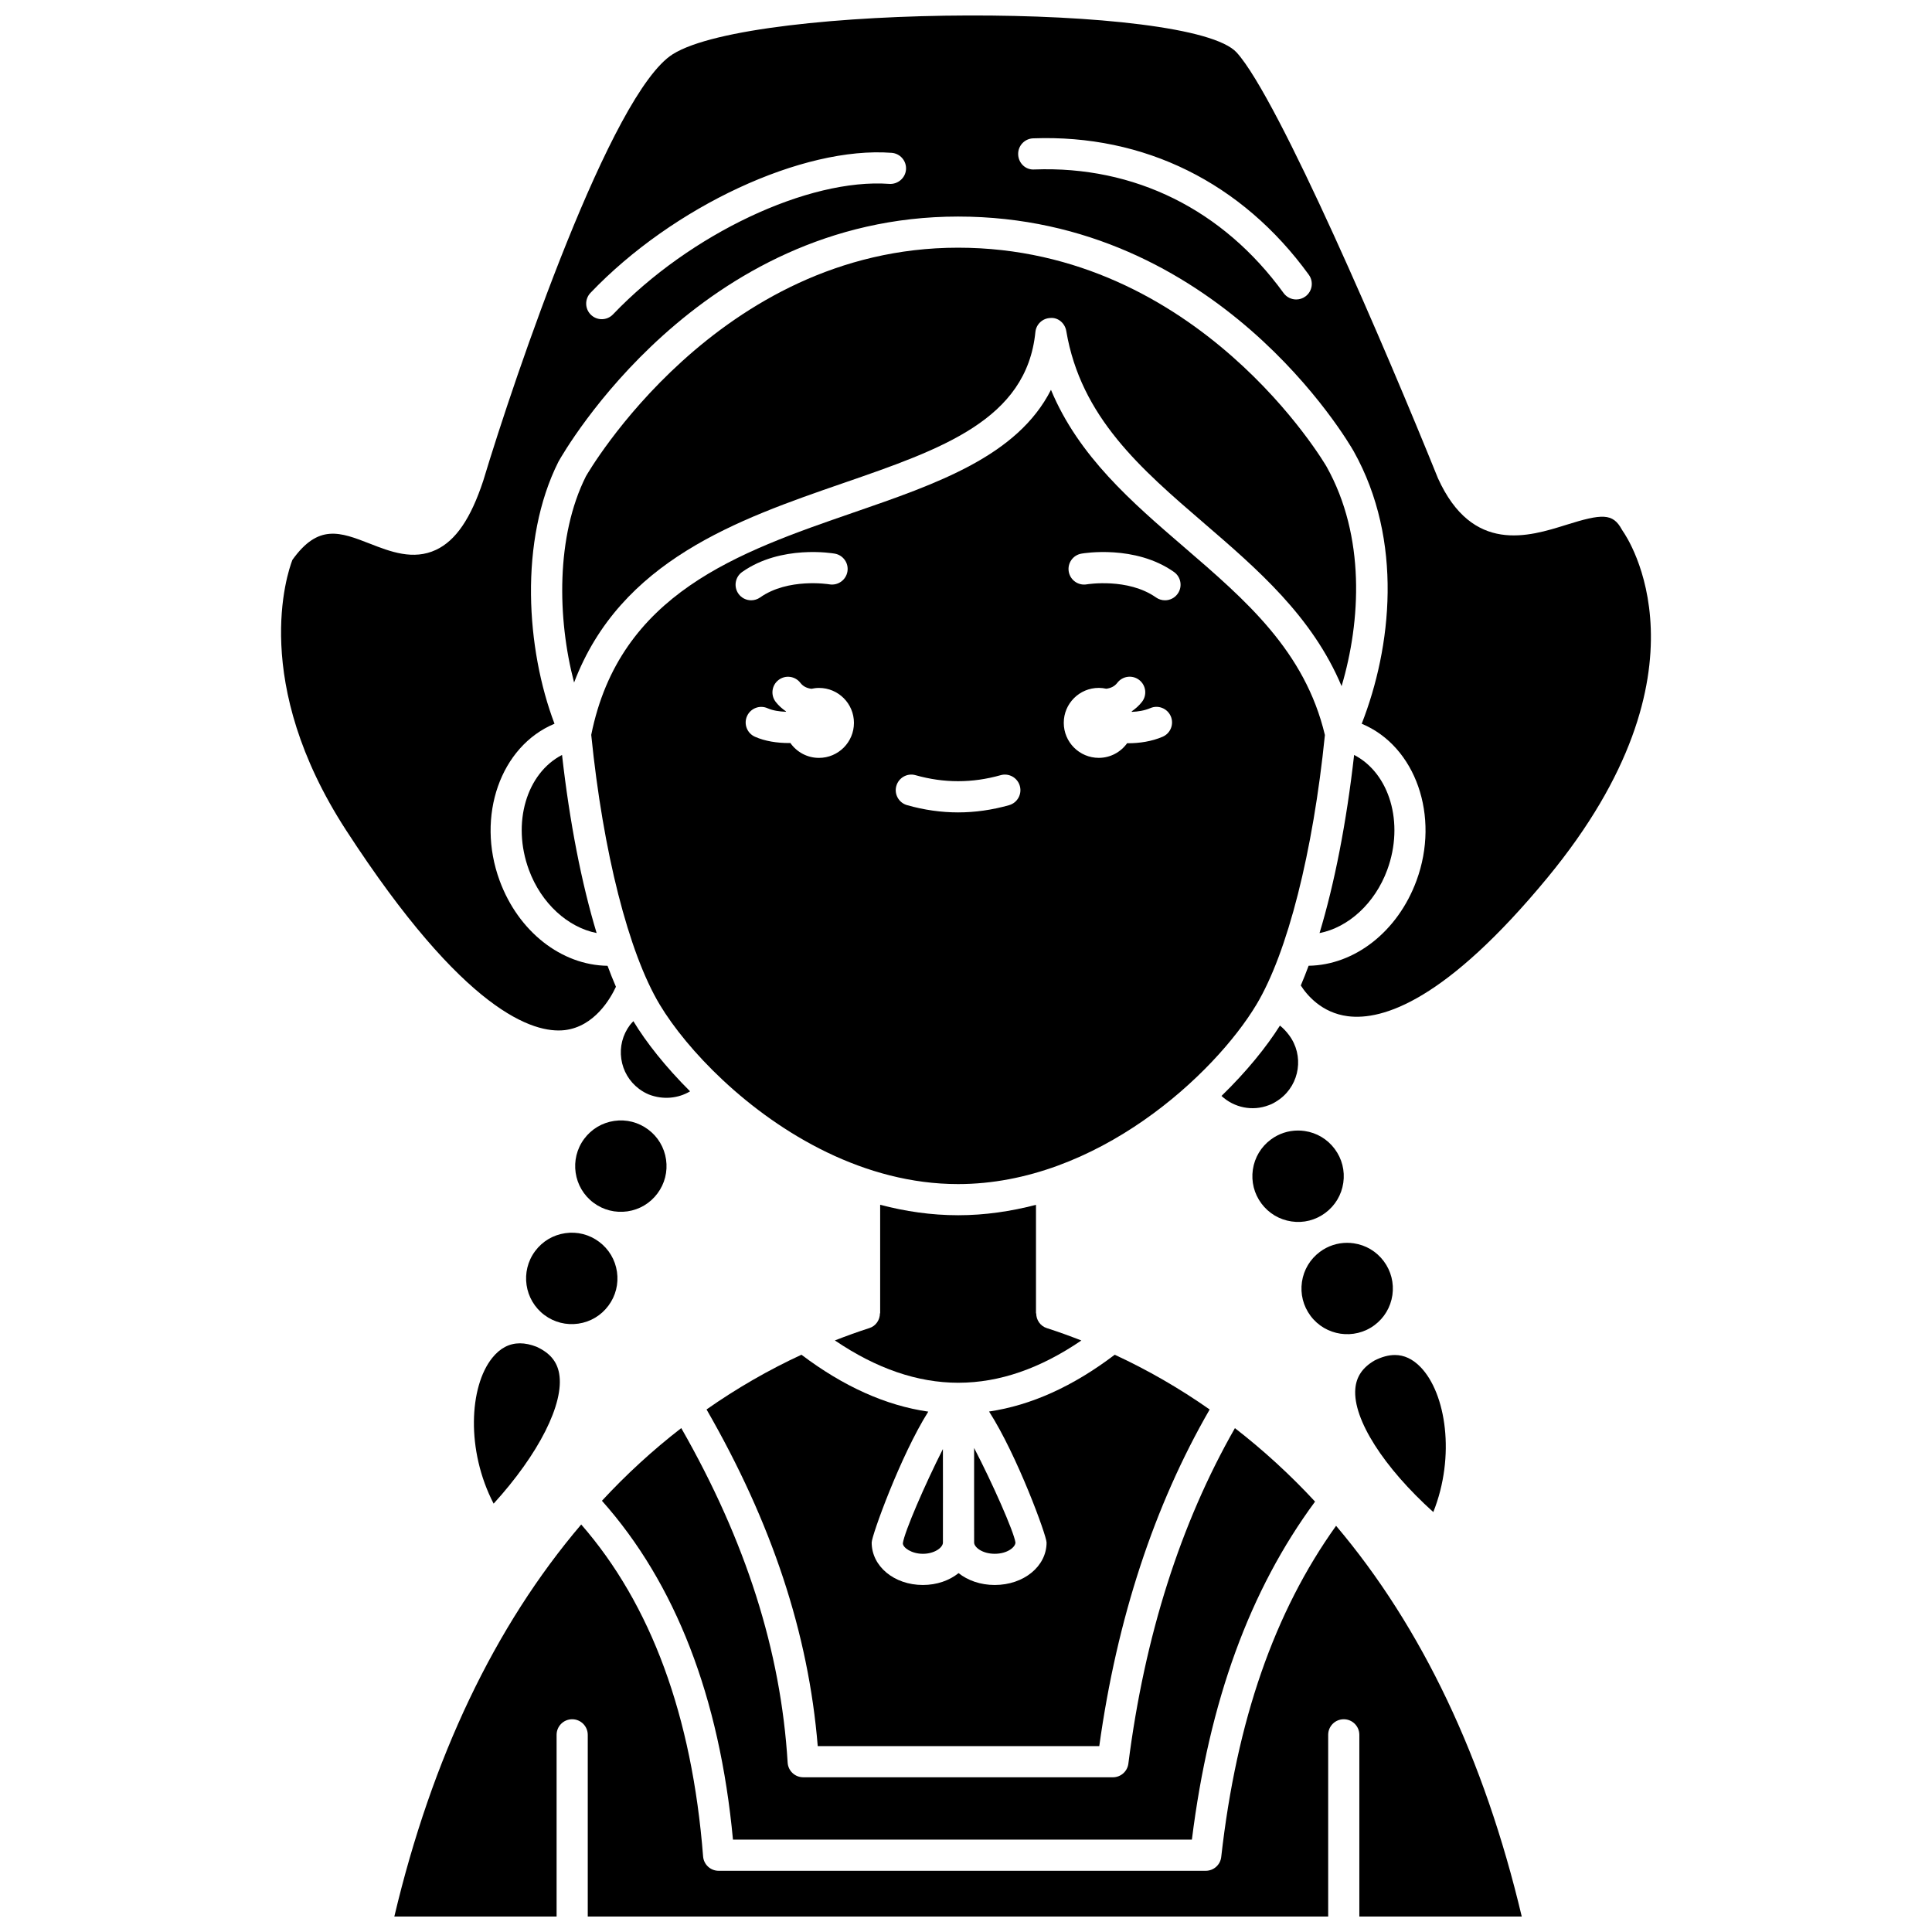 <?xml version="1.0" encoding="UTF-8"?>
<!-- Uploaded to: ICON Repo, www.iconrepo.com, Generator: ICON Repo Mixer Tools -->
<svg width="800px" height="800px" version="1.1" viewBox="144 144 512 512" xmlns="http://www.w3.org/2000/svg">
 <defs>
  <clipPath id="b">
   <path d="m248 548h300v103.9h-300z"/>
  </clipPath>
  <clipPath id="a">
   <path d="m218 148.09h364v269.91h-364z"/>
  </clipPath>
 </defs>
 <path d="m503.17 512.09c-0.648 8.027 7.516 20.77 20.668 32.625 5.918-14.824 3.367-31.488-3.391-38.438-2.066-2.121-4.312-3.184-6.793-3.184-1.691 0-3.488 0.492-5.414 1.469-3.133 1.836-4.809 4.262-5.07 7.527z"/>
 <path d="m510.72 478.24c-1.934-2.598-4.758-4.281-7.957-4.75-0.594-0.086-1.191-0.129-1.777-0.129-2.586 0-5.098 0.824-7.207 2.398-2.594 1.934-4.281 4.758-4.75 7.957-0.465 3.199 0.34 6.394 2.273 8.988 3.984 5.352 11.59 6.465 16.949 2.481 2.594-1.934 4.277-4.758 4.746-7.961 0.461-3.203-0.348-6.391-2.277-8.984z"/>
 <path d="m397.9 466.05c-7.113 0-14.016-1.027-20.648-2.769v28.758h-0.059c-0.004 1.742-1.066 3.371-2.816 3.922-3.047 0.977-6.098 2.086-9.129 3.266 10.988 7.445 21.852 11.207 32.695 11.219 0.016 0 0.039-0.016 0.059-0.016 0.004 0 0.008 0.004 0.012 0.004s0.008-0.004 0.012-0.004c0.012 0 0.027 0.012 0.043 0.012 10.816-0.02 21.617-3.777 32.504-11.199-3.039-1.184-6.094-2.301-9.152-3.273-1.75-0.559-2.812-2.18-2.816-3.922h-0.059v-28.758c-6.633 1.73-13.535 2.762-20.645 2.762z"/>
 <path d="m407.62 555.77c3.348 0 5.484-1.773 5.484-2.996-0.418-2.887-6.133-15.785-10.953-25.043l-0.004 9.879 0.008 15.164c0 0.012-0.004 0.023-0.004 0.039 0.039 1.223 2.152 2.957 5.469 2.957z"/>
 <path d="m393.88 528.01c-4.707 9.27-10.215 21.984-10.617 24.984 0.008 1.168 2.328 2.781 5.324 2.781 2.965 0 5.258-1.582 5.301-2.957 0-0.012-0.004-0.023-0.004-0.039l0.008-14.734z"/>
 <path d="m511.64 374.51c4.57-12.438 0.586-25.617-8.785-30.441-2.023 17.91-5.184 34.035-9.164 47.207 7.602-1.488 14.66-7.82 17.949-16.766z"/>
 <path d="m397.89 209.64c-63.766 0-98.273 59.977-98.617 60.59-7.93 15.809-7.609 37.629-3.133 54.648 12.305-32.371 43.418-43.211 71.289-52.836 26.102-9.012 48.641-16.793 50.961-40.055 0.207-2.059 1.898-3.648 3.969-3.715 2.051-0.199 3.871 1.395 4.211 3.438 3.863 22.84 19.754 36.52 36.574 50.996 14.121 12.156 28.629 24.668 36.391 43.133 5.109-17.238 6.356-39.688-3.977-58.168-0.312-0.551-33.895-58.031-97.668-58.031z"/>
 <g clip-path="url(#b)">
  <path d="m467.64 636.11c-0.234 2.09-2.004 3.668-4.106 3.668h-129.09c-2.156 0-3.949-1.656-4.117-3.809-2.922-37.32-13.848-66.812-32.301-87.965-22.91 26.914-39.551 61.809-49.527 103.9h43.004v-48.156c0-2.285 1.852-4.129 4.129-4.129 2.281 0 4.129 1.848 4.129 4.129v48.156h196.22v-48.156c0-2.285 1.852-4.129 4.129-4.129 2.281 0 4.129 1.848 4.129 4.129v48.156h43.043c-9.934-41.895-26.465-76.672-49.207-103.55-16.32 22.793-26.352 51.512-30.438 87.762z"/>
 </g>
 <path d="m335.57 430.25c0.004 0.004 0.012 0.004 0.016 0.008 0.008 0.008 0.008 0.016 0.016 0.02 15.262 14.266 37.492 27.516 62.297 27.516 36.812 0 68.027-29.172 79.062-47.559 8.246-13.754 15.016-40.422 18.152-71.445-5.289-22.211-20.855-35.633-37.348-49.824-13.77-11.852-27.918-24.027-35.246-41.656-8.879 17.52-30.133 24.859-52.391 32.539-30.441 10.512-61.906 21.402-69.445 58.898 3.129 31.047 9.902 57.734 18.156 71.492 3.594 5.988 9.359 13.117 16.73 20.012zm95.008-139.53c0.574-0.102 14.223-2.41 24.535 4.856 1.863 1.312 2.312 3.891 0.996 5.758-0.805 1.141-2.082 1.75-3.379 1.75-0.82 0-1.652-0.246-2.375-0.754-7.457-5.254-18.242-3.492-18.355-3.473-2.242 0.387-4.379-1.121-4.769-3.363-0.387-2.246 1.105-4.383 3.348-4.773zm4.602 35.574c0.691 0 1.355 0.086 2 0.227 1.102-0.148 2.141-0.551 2.922-1.57 1.387-1.809 3.981-2.152 5.789-0.762 1.809 1.387 2.152 3.981 0.762 5.789-0.793 1.031-1.734 1.836-2.742 2.543 0.016 0.043 0.023 0.086 0.043 0.133 1.664-0.074 3.379-0.348 4.898-0.996 2.09-0.91 4.523 0.074 5.422 2.168 0.895 2.098-0.074 4.527-2.172 5.422-2.875 1.234-6.094 1.719-9.133 1.719-0.09 0-0.172-0.012-0.262-0.012-1.684 2.34-4.414 3.883-7.519 3.883-5.121 0-9.277-4.156-9.277-9.277-0.008-5.109 4.148-9.266 9.27-9.266zm-53.641 25.984c0.621-2.191 2.922-3.481 5.098-2.844 7.504 2.121 15.023 2.121 22.531 0 2.188-0.633 4.477 0.652 5.098 2.844 0.625 2.191-0.652 4.477-2.844 5.098-4.484 1.273-9.031 1.918-13.512 1.918-4.481 0-9.031-0.645-13.512-1.918-2.207-0.621-3.484-2.906-2.859-5.098zm-11.234-16.707c0 5.121-4.156 9.277-9.277 9.277-3.141 0-5.902-1.57-7.578-3.953-0.125 0-0.242 0.02-0.367 0.02-3.117 0-6.348-0.48-9.027-1.676-2.082-0.934-3.016-3.371-2.086-5.457 0.93-2.082 3.371-3.023 5.457-2.086 1.355 0.602 3.102 0.871 4.848 0.934 0.012-0.031 0.02-0.066 0.031-0.098-1.012-0.707-1.953-1.512-2.746-2.539-1.387-1.809-1.051-4.402 0.762-5.789 1.805-1.391 4.398-1.051 5.789 0.762 0.785 1.02 1.82 1.422 2.926 1.57 0.645-0.141 1.309-0.227 1.996-0.227 5.117-0.016 9.273 4.141 9.273 9.262zm-29.617-39.996c10.309-7.266 23.961-4.957 24.535-4.856 2.246 0.398 3.746 2.535 3.348 4.781-0.398 2.242-2.535 3.734-4.777 3.356-0.258-0.043-10.941-1.746-18.352 3.473-0.723 0.508-1.555 0.754-2.375 0.754-1.297 0-2.578-0.605-3.379-1.75-1.312-1.867-0.863-4.445 1-5.758z"/>
 <path d="m284.16 374.51c3.289 8.945 10.371 15.262 17.949 16.754-3.981-13.168-7.141-29.285-9.164-47.195-9.379 4.832-13.359 18.008-8.785 30.441z"/>
 <path d="m298.82 445.8c-3.988 5.352-2.879 12.961 2.477 16.949 2.594 1.938 5.797 2.727 8.984 2.273 3.199-0.465 6.027-2.152 7.957-4.75 1.934-2.594 2.738-5.781 2.273-8.988-0.465-3.195-2.152-6.027-4.746-7.957-2.594-1.93-5.777-2.742-8.988-2.273-3.199 0.469-6.023 2.156-7.957 4.746z"/>
 <path d="m313.39 432.59c0.816 0.602 1.688 1.105 2.582 1.469 3.746 1.449 7.766 1.039 10.906-0.844-6.492-6.477-11.648-12.988-15.027-18.594-0.297 0.336-0.621 0.617-0.895 0.996-1.961 2.625-2.769 5.812-2.305 9.008 0.461 3.199 2.144 6.027 4.738 7.965z"/>
 <path d="m293.77 470.81c-3.195 0.465-6.027 2.152-7.957 4.746-3.988 5.352-2.879 12.961 2.477 16.949 2.59 1.934 5.789 2.738 8.984 2.273 3.199-0.465 6.027-2.152 7.957-4.75 1.934-2.594 2.738-5.781 2.273-8.984-0.465-3.199-2.152-6.031-4.746-7.961-2.59-1.93-5.769-2.75-8.988-2.273z"/>
 <path d="m331.24 517.52c17.301 30.043 27.02 59.312 29.469 89.219h74.609c4.695-33.82 14.566-63.762 29.258-89.211-8-5.606-16.43-10.473-25.164-14.508-11.043 8.387-22.152 13.402-33.297 15.047 7.496 11.688 15.238 32.902 15.238 34.715 0 6.305-6.039 11.254-13.746 11.254-3.766 0-7.121-1.195-9.578-3.141-2.43 1.945-5.742 3.141-9.457 3.141-7.613 0-13.57-4.945-13.57-11.254 0-1.809 7.621-22.992 15-34.684-11.219-1.613-22.434-6.641-33.613-15.078-8.723 4.031-17.152 8.898-25.148 14.5z"/>
 <path d="m274.41 503.9c-6.039 7.578-6.941 24.414 0.406 38.582 11.918-13.09 18.793-26.57 17.359-34.5-0.582-3.223-2.492-5.473-6.004-7.082-1.547-0.602-3.016-0.91-4.391-0.91-2.828 0.008-5.285 1.293-7.371 3.91z"/>
 <g clip-path="url(#a)">
  <path d="m574.07 284.76c-0.094-0.141-0.199-0.297-0.277-0.445-2.375-4.375-5.273-4.191-14.734-1.223-9.898 3.106-24.855 7.793-33.984-12.344-13.637-33.777-42.238-100.58-53.34-112.83-12.078-13.324-127.97-12.988-149.41 0.426-16.359 10.238-41.824 85.07-50.254 113.04-3.328 10.074-7.293 15.867-12.516 18.328-6.047 2.84-12.133 0.477-17.508-1.625-7.926-3.09-13.684-5.328-20.559 4.293-1.414 3.672-11.148 32.527 14.234 71.645 31.387 48.367 49.75 53.91 57.938 52.969 7.879-0.941 12.121-8.375 13.57-11.488-0.762-1.758-1.5-3.613-2.223-5.559-12.191-0.16-23.617-9.023-28.598-22.574-6.285-17.086 0.242-35.629 14.543-41.574-7.496-19.719-9.465-48.516 1.039-69.438 1.574-2.816 37.227-64.969 105.91-64.969 68.664 0 103.42 59.695 104.86 62.234 13.223 23.645 10.016 51.965 2.109 72.176 14.281 5.941 20.805 24.488 14.52 41.57-4.981 13.547-16.426 22.391-28.594 22.566-0.672 1.816-1.363 3.562-2.07 5.223 1.582 2.477 5.481 7.25 12.453 8.148 9.301 1.191 26.066-4.18 52.918-36.715 45.324-54.941 21.027-90.352 19.973-91.832zm-194.39-92.027c-21.414-1.562-52.863 13.27-73.219 34.574-0.809 0.852-1.895 1.281-2.984 1.281-1.027 0-2.051-0.379-2.856-1.145-1.648-1.574-1.711-4.188-0.133-5.836 21.887-22.918 56.211-38.883 79.801-37.105 2.277 0.168 3.981 2.152 3.812 4.422-0.168 2.273-2.195 3.961-4.422 3.809zm110.25 29.844c-0.73 0.531-1.582 0.785-2.422 0.785-1.281 0-2.539-0.594-3.348-1.707-16.043-22.121-39.5-33.746-66.051-32.742-2.324 0.168-4.199-1.688-4.285-3.969s1.691-4.199 3.969-4.281c29.426-1.09 55.344 11.727 73.051 36.145 1.348 1.848 0.934 4.43-0.914 5.769z"/>
 </g>
 <path d="m497.71 448.48c-1.934-2.598-4.758-4.281-7.957-4.75-0.594-0.086-1.191-0.129-1.777-0.129-2.586 0-5.098 0.824-7.207 2.398-2.594 1.934-4.281 4.758-4.75 7.957-0.465 3.199 0.34 6.394 2.273 8.988 1.934 2.598 4.762 4.281 7.961 4.75 3.203 0.484 6.394-0.34 8.984-2.273 2.594-1.934 4.281-4.758 4.75-7.961 0.465-3.199-0.344-6.387-2.277-8.98 0.004 0 0.004 0 0 0z"/>
 <path d="m303.52 541.72c19.449 21.848 31.18 51.957 34.723 89.797h121.62c4.606-36.812 15.355-66.141 32.641-89.578-6.559-7.09-13.676-13.609-21.238-19.469-14.402 25.227-23.938 55.07-28.238 88.918-0.262 2.066-2.019 3.609-4.098 3.609l-82.074-0.004c-2.184 0-3.988-1.699-4.121-3.879-1.809-29.688-11.102-58.738-28.195-88.656-7.516 5.816-14.555 12.27-21.023 19.262z"/>
 <path d="m483.2 415.79c-3.598 5.699-8.859 12.207-15.492 18.645 3.363 3.117 8.211 4.125 12.543 2.445 0.227-0.098 0.449-0.188 0.617-0.238 0.59-0.262 1.461-0.762 2.301-1.379 5.336-3.984 6.445-11.586 2.453-16.926-0.75-1.008-1.559-1.855-2.422-2.547z"/>
</svg>